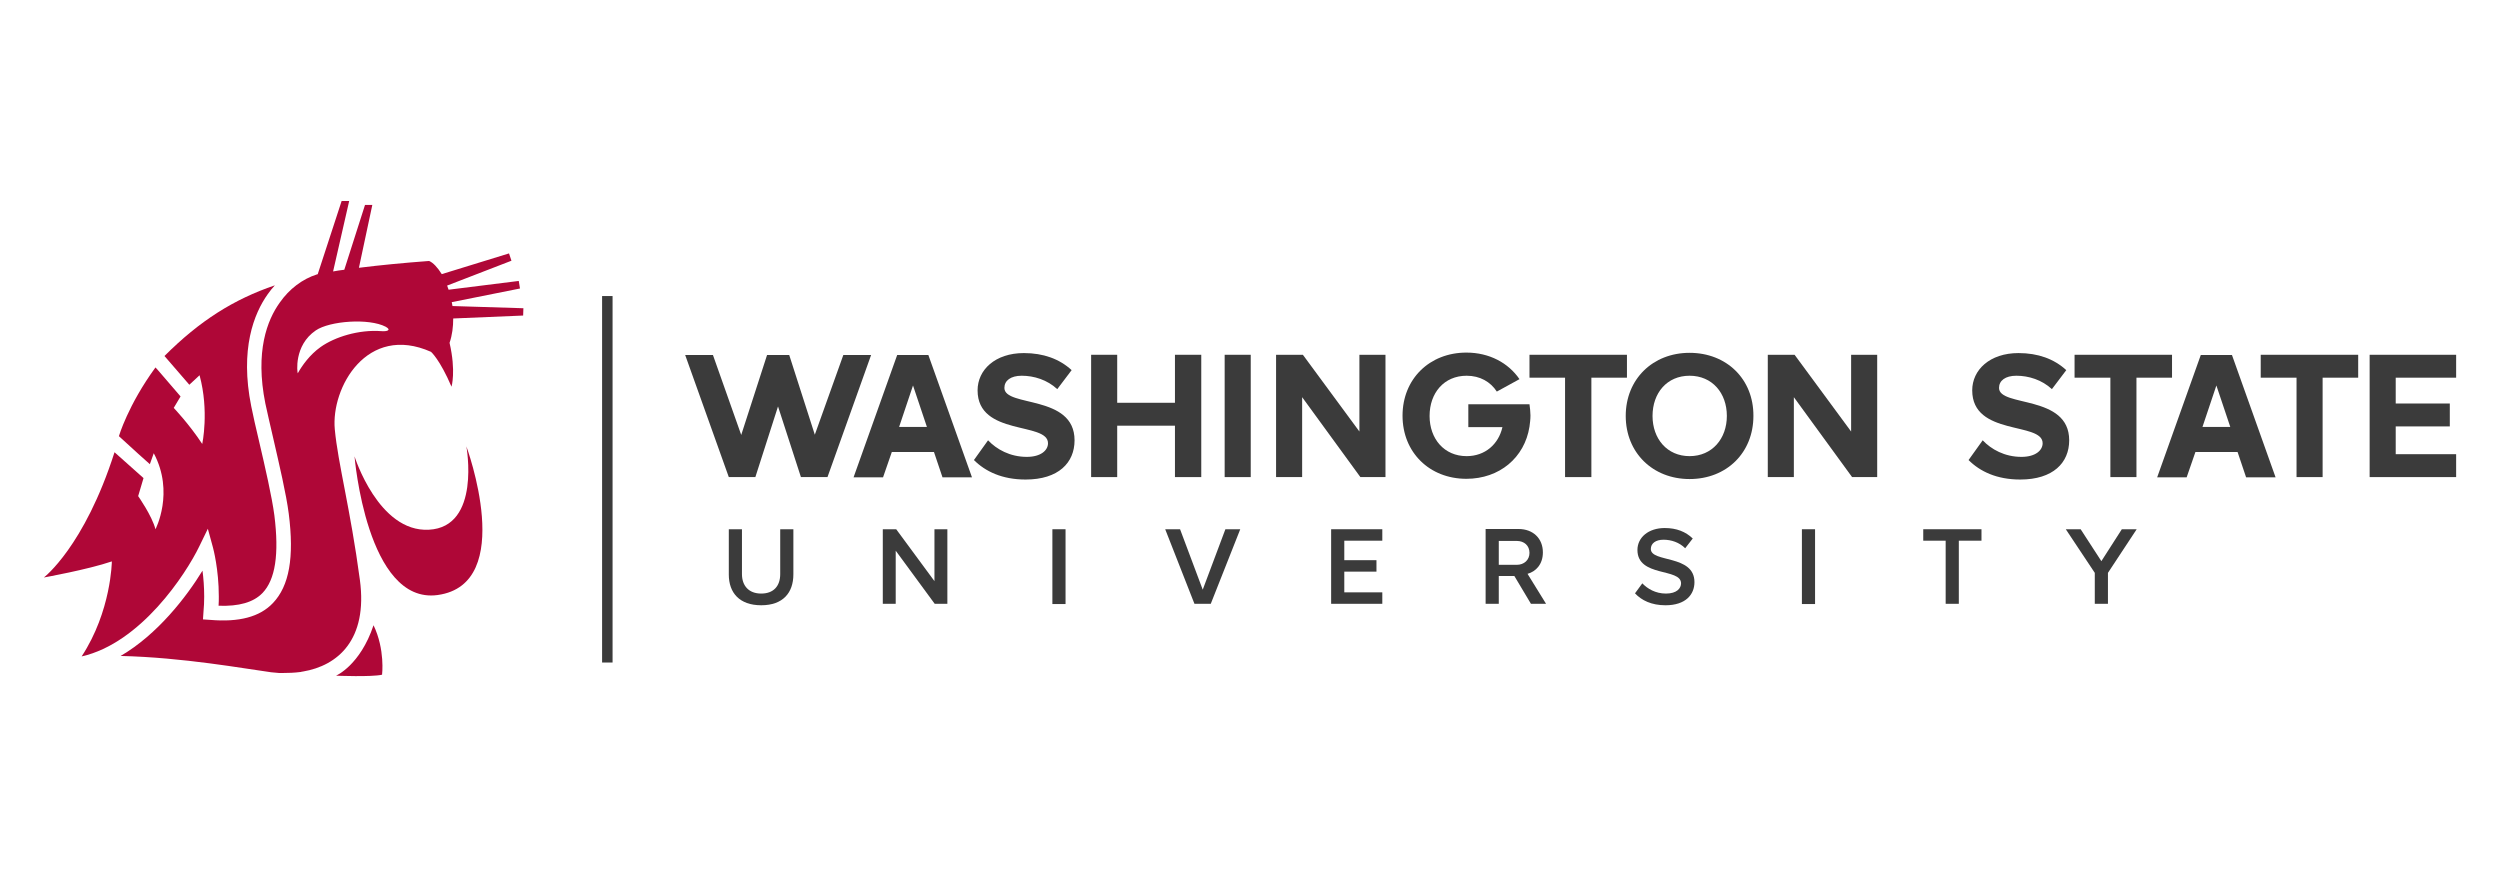 <?xml version="1.0" encoding="utf-8"?>
<!-- Generator: Adobe Illustrator 26.2.1, SVG Export Plug-In . SVG Version: 6.00 Build 0)  -->
<svg version="1.1" id="Layer_1" xmlns="http://www.w3.org/2000/svg" xmlns:xlink="http://www.w3.org/1999/xlink" x="0px" y="0px"
	 viewBox="0 0 1026 360" style="enable-background:new 0 0 1026 360;" xml:space="preserve">
<style type="text/css">
	.st0{fill:#AF0737;}
	.st1{fill:#3B3B3B;}
</style>
<g>
	<g>
		<g>
			<path class="st0" d="M137.9,277.3c0,0,9.9-4.2,15.4-20.7c4.8,10,3.5,20.3,3.5,20.3C152.5,277.9,137.9,277.3,137.9,277.3"/>
		</g>
		<g>
			<path class="st0" d="M191.4,183.2c0,0,6.1,33.1-15.4,34.2c-20.7,1.1-30.5-30.1-30.5-30.1s5,60.9,34.1,56.9
				C212.3,239.7,191.4,183.2,191.4,183.2"/>
		</g>
		<g>
			<path class="st0" d="M33.5,269.4C33.5,269.4,33.6,269.4,33.5,269.4c24.3-5.5,42.8-33.8,48.3-45.2l3.5-7.2l2.1,7.7
				c0.1,0.4,2.4,8.9,2.4,20.1c0,1.2,0,2.5-0.1,3.8c8.4,0.3,14.3-1.4,18-5.2c5.3-5.5,6.9-15.9,4.9-31.9c-1-7.6-3.8-19.8-6.3-30.5
				c-1.3-5.5-2.5-10.7-3.2-14.3c-4.7-23.4,1.1-38,6.8-46c0.9-1.3,1.9-2.5,2.9-3.6C96,122.8,82,131.6,67.5,146.1l10.2,11.8l4.2-3.9
				c4,14.7,1.1,28.2,1.1,28.2c-5.4-8.2-11.7-14.8-11.7-14.8l2.8-4.7l-9.2-10.7l-1.1-1.2c-11.3,15.5-15,28.2-15,28.2l8,7.3l4.7,4.2
				l1.6-4.5c8.6,16.1,0.7,31.2,0.7,31.2c-1.4-5.5-7.1-13.6-7.1-13.6l2.2-7.4L47,185.6C34.6,224.4,18,237,18,237s17.9-3.2,27.9-6.6
				C45.9,230.4,45.7,250.8,33.5,269.4"/>
		</g>
		<g>
			<path class="st0" d="M214.7,129.5l-28.7,1.2c0,3.4-0.4,6.8-1.5,10c2.7,11.7,0.8,18,0.8,18c-4.8-11.2-8.4-14.3-8.4-14.3
				c-26.3-11.7-41.1,14.7-39.5,31.8c1.3,14,6.4,32.6,10.3,61.8c3.3,24.6-9.1,35.2-23.4,37.6c-0.3,0-0.6,0.1-0.9,0.2
				c-0.1,0-0.1,0-0.2,0c-2.3,0.3-4.8,0.4-7.4,0.4c-0.1,0-0.2,0-0.3,0c-0.3,0-0.6,0-0.9,0c-1.1-0.1-2.2-0.2-3.3-0.3
				c-11.1-1.5-36.1-6.1-61.8-6.7c15.1-8.8,27-24.2,33.6-35c0.4,3,0.7,6.7,0.7,10.7c0,2-0.1,4.1-0.3,6.3l-0.2,3l3,0.2
				c11.8,1,20.3-1.2,25.7-6.9c6.7-7,8.8-18.7,6.5-36.7c-1-7.9-3.9-20.2-6.4-31.1c-1.3-5.4-2.4-10.6-3.2-14.1
				c-4.3-21.4,0.8-34.3,5.9-41.4c3.9-5.6,9.3-9.7,15.3-11.6c0.1,0,0.2,0,0.3-0.1l9.8-30h3.1l-6.6,28.9c1.5-0.3,3.1-0.5,4.6-0.7
				l8.5-26.6h3l-5.5,25.8c8.8-1.1,18.2-2,28.8-2.8c1.7,0.7,3.5,2.7,5.2,5.4l27.6-8.5l1,3l-26.4,10.2c0.2,0.5,0.4,1.1,0.6,1.7
				l28.8-3.6l0.5,3.1l-28,5.6c0.1,0.5,0.2,1,0.3,1.6l29.1,0.9L214.7,129.5z M131.6,142.4c5.8-4.1,15.6-7.2,24.9-6.5
				c2.3,0.2,4.3-0.4,1.8-1.8c-6.9-3.6-23-2.4-28.7,1.5c-9.1,6.2-7.6,17.3-7.4,17.6C124,150,127.1,145.6,131.6,142.4"/>
		</g>
	</g>
	<g>
		<g>
			<path class="st1" d="M320.2,235.6c0,4.9-2.7,8-7.8,8c-5.1,0-7.9-3.2-7.9-8v-18.4h-5.4v18.6c0,7.5,4.4,12.6,13.3,12.6
				c8.9,0,13.2-5.1,13.2-12.7v-18.5h-5.4V235.6z"/>
		</g>
		<g>
			<polygon class="st1" points="383.5,238.5 367.8,217.2 362.3,217.2 362.3,247.8 367.6,247.8 367.6,226 383.6,247.8 388.8,247.8 
				388.8,217.2 383.5,217.2 			"/>
		</g>
		<g>
			<rect x="431.9" y="217.2" class="st1" width="5.4" height="30.7"/>
		</g>
		<g>
			<polygon class="st1" points="493.6,242 484.3,217.2 478.2,217.2 490.2,247.8 496.9,247.8 509,217.2 502.9,217.2 			"/>
		</g>
		<g>
			<polygon class="st1" points="546.3,247.8 567.3,247.8 567.3,243.1 551.7,243.1 551.7,234.6 564.9,234.6 564.9,229.9 551.7,229.9 
				551.7,221.9 567.3,221.9 567.3,217.2 546.3,217.2 			"/>
		</g>
		<g>
			<path class="st1" d="M677.5,225.3c0-2.3,2-3.8,5.2-3.8c3.2,0,6.5,1.1,8.9,3.5l3.1-4c-2.9-2.8-6.7-4.3-11.5-4.3
				c-6.7,0-11.2,3.9-11.2,9c0,11.3,17.9,7.3,17.9,13.7c0,2-1.7,4.2-6.2,4.2c-4.3,0-7.6-2-9.7-4.2l-3,4.1c2.7,2.9,6.8,4.9,12.5,4.9
				c8.3,0,11.9-4.4,11.9-9.5C695.4,227.5,677.5,231,677.5,225.3z"/>
		</g>
		<g>
			<rect x="739.5" y="217.2" class="st1" width="5.4" height="30.7"/>
		</g>
		<g>
			<polygon class="st1" points="789.3,221.9 798.5,221.9 798.5,247.8 803.9,247.8 803.9,221.9 813.2,221.9 813.2,217.2 789.3,217.2 
							"/>
		</g>
		<g>
			<polygon class="st1" points="862.4,230.3 853.9,217.2 847.8,217.2 859.7,235.1 859.7,247.8 865.1,247.8 865.1,235.1 876.9,217.2 
				870.8,217.2 			"/>
		</g>
		<g>
			<path class="st1" d="M634.5,247.8l-7.6-12.3c3.3-0.9,6.3-3.8,6.3-8.8c0-5.7-4-9.6-10-9.6h-13.5v30.7h5.4v-11.4h6.4l6.8,11.4
				H634.5z M615.1,231.7v-9.7h7.4c3,0,5.2,1.9,5.2,4.9c0,2.9-2.2,4.9-5.2,4.9H615.1z"/>
		</g>
		<g>
			<path class="st1" d="M412.2,159.2c0-3,2.6-5,7.1-5c5.1,0,10.5,1.7,14.6,5.5l5.9-7.8c-5-4.6-11.6-7-19.6-7c-11.8,0-19,6.9-19,15.3
				c0,18.9,28.9,12.8,28.9,21.7c0,2.9-2.9,5.6-8.7,5.6c-6.9,0-12.4-3.1-15.9-6.8l-5.8,8.1c4.7,4.7,11.6,8,21.2,8
				c13.5,0,20.1-6.9,20.1-16.1C441,161.8,412.2,167.2,412.2,159.2z"/>
		</g>
		<g>
			<polygon class="st1" points="482.2,165.3 458.5,165.3 458.5,145.6 447.8,145.6 447.8,195.8 458.5,195.8 458.5,174.7 482.2,174.7 
				482.2,195.8 493,195.8 493,145.6 482.2,145.6 			"/>
		</g>
		<g>
			<rect x="502.6" y="145.6" class="st1" width="10.7" height="50.2"/>
		</g>
		<g>
			<polygon class="st1" points="557.9,177.1 534.7,145.6 523.7,145.6 523.7,195.8 534.4,195.8 534.4,163 558.3,195.8 568.6,195.8 
				568.6,145.6 557.9,145.6 			"/>
		</g>
		<g>
			<polygon class="st1" points="627.7,155 642.3,155 642.3,195.8 653.1,195.8 653.1,155 667.7,155 667.7,145.6 627.7,145.6 			"/>
		</g>
		<g>
			<path class="st1" d="M693.4,144.8c-15.1,0-26.2,10.8-26.2,25.9c0,15.1,11.1,25.9,26.2,25.9c15.2,0,26.2-10.8,26.2-25.9
				C719.7,155.6,708.6,144.8,693.4,144.8z M693.4,187.2c-9.2,0-15.2-7.1-15.2-16.5c0-9.4,5.9-16.5,15.2-16.5
				c9.3,0,15.3,7.1,15.3,16.5C708.7,180,702.7,187.2,693.4,187.2z"/>
		</g>
		<g>
			<polygon class="st1" points="770.4,195.8 770.4,145.6 759.7,145.6 759.7,177.1 736.5,145.6 725.5,145.6 725.5,195.8 736.2,195.8 
				736.2,163 760.1,195.8 			"/>
		</g>
		<g>
			<path class="st1" d="M820.4,159.2c0-3,2.6-5,7.1-5c5.1,0,10.5,1.7,14.6,5.5l5.9-7.8c-5-4.6-11.6-7-19.6-7c-11.8,0-19,6.9-19,15.3
				c0,18.9,28.9,12.8,28.9,21.7c0,2.9-2.9,5.6-8.7,5.6c-6.9,0-12.4-3.1-15.9-6.8l-5.8,8.1c4.7,4.7,11.6,8,21.2,8
				c13.5,0,20.1-6.9,20.1-16.1C849.2,161.8,820.4,167.2,820.4,159.2z"/>
		</g>
		<g>
			<polygon class="st1" points="891.4,145.6 851.4,145.6 851.4,155 866.1,155 866.1,195.8 876.8,195.8 876.8,155 891.4,155 			"/>
		</g>
		<g>
			<polygon class="st1" points="953.2,195.8 953.2,155 967.8,155 967.8,145.6 927.8,145.6 927.8,155 942.5,155 942.5,195.8 			"/>
		</g>
		<g>
			<polygon class="st1" points="1008,155 1008,145.6 972.5,145.6 972.5,195.8 1008,195.8 1008,186.4 983.2,186.4 983.2,175 
				1005.4,175 1005.4,165.6 983.2,165.6 983.2,155 			"/>
		</g>
		<g>
			<path class="st1" d="M381,145.7h-12.8l-17.9,50.2h12.1l3.6-10.4h17.3l3.5,10.4h12.1L381,145.7z M369,175.2l5.7-17l5.7,17H369z"/>
		</g>
		<g>
			<path class="st1" d="M916,145.7h-12.8l-17.9,50.2h12.1l3.6-10.4h17.3l3.5,10.4h12.1L916,145.7z M903.9,175.2l5.7-17l5.7,17H903.9
				z"/>
		</g>
		<g>
			<path class="st1" d="M627.7,165.9h-25.1v9.4h14c-1.6,7-7.1,11.9-14.7,11.9c-9.2,0-15.2-7.1-15.2-16.5c0-9.4,5.9-16.5,15.2-16.5
				c5.5,0,9.8,2.5,12.4,6.5l9.3-5.1c-4.6-6.7-12.4-10.9-21.8-10.9c-15.1,0-26.2,10.8-26.2,25.9c0,15.1,11.1,25.9,26.2,25.9
				c13.6,0,23.9-8.7,25.9-21.4c0.2-1.5,0.4-3,0.4-4.6C628.1,169,627.9,167.5,627.7,165.9z"/>
		</g>
		<g>
			<polygon class="st1" points="346.1,145.7 334.4,178.4 323.9,145.7 314.8,145.7 304.2,178.5 292.7,146 292.6,145.7 281.2,145.7 
				299.1,195.8 310,195.8 319.3,166.8 328.7,195.8 339.6,195.8 357.5,145.7 			"/>
		</g>
		<g>
			<rect x="247.1" y="121.5" class="st1" width="4.3" height="150.4"/>
		</g>
	</g>
</g>
</svg>

